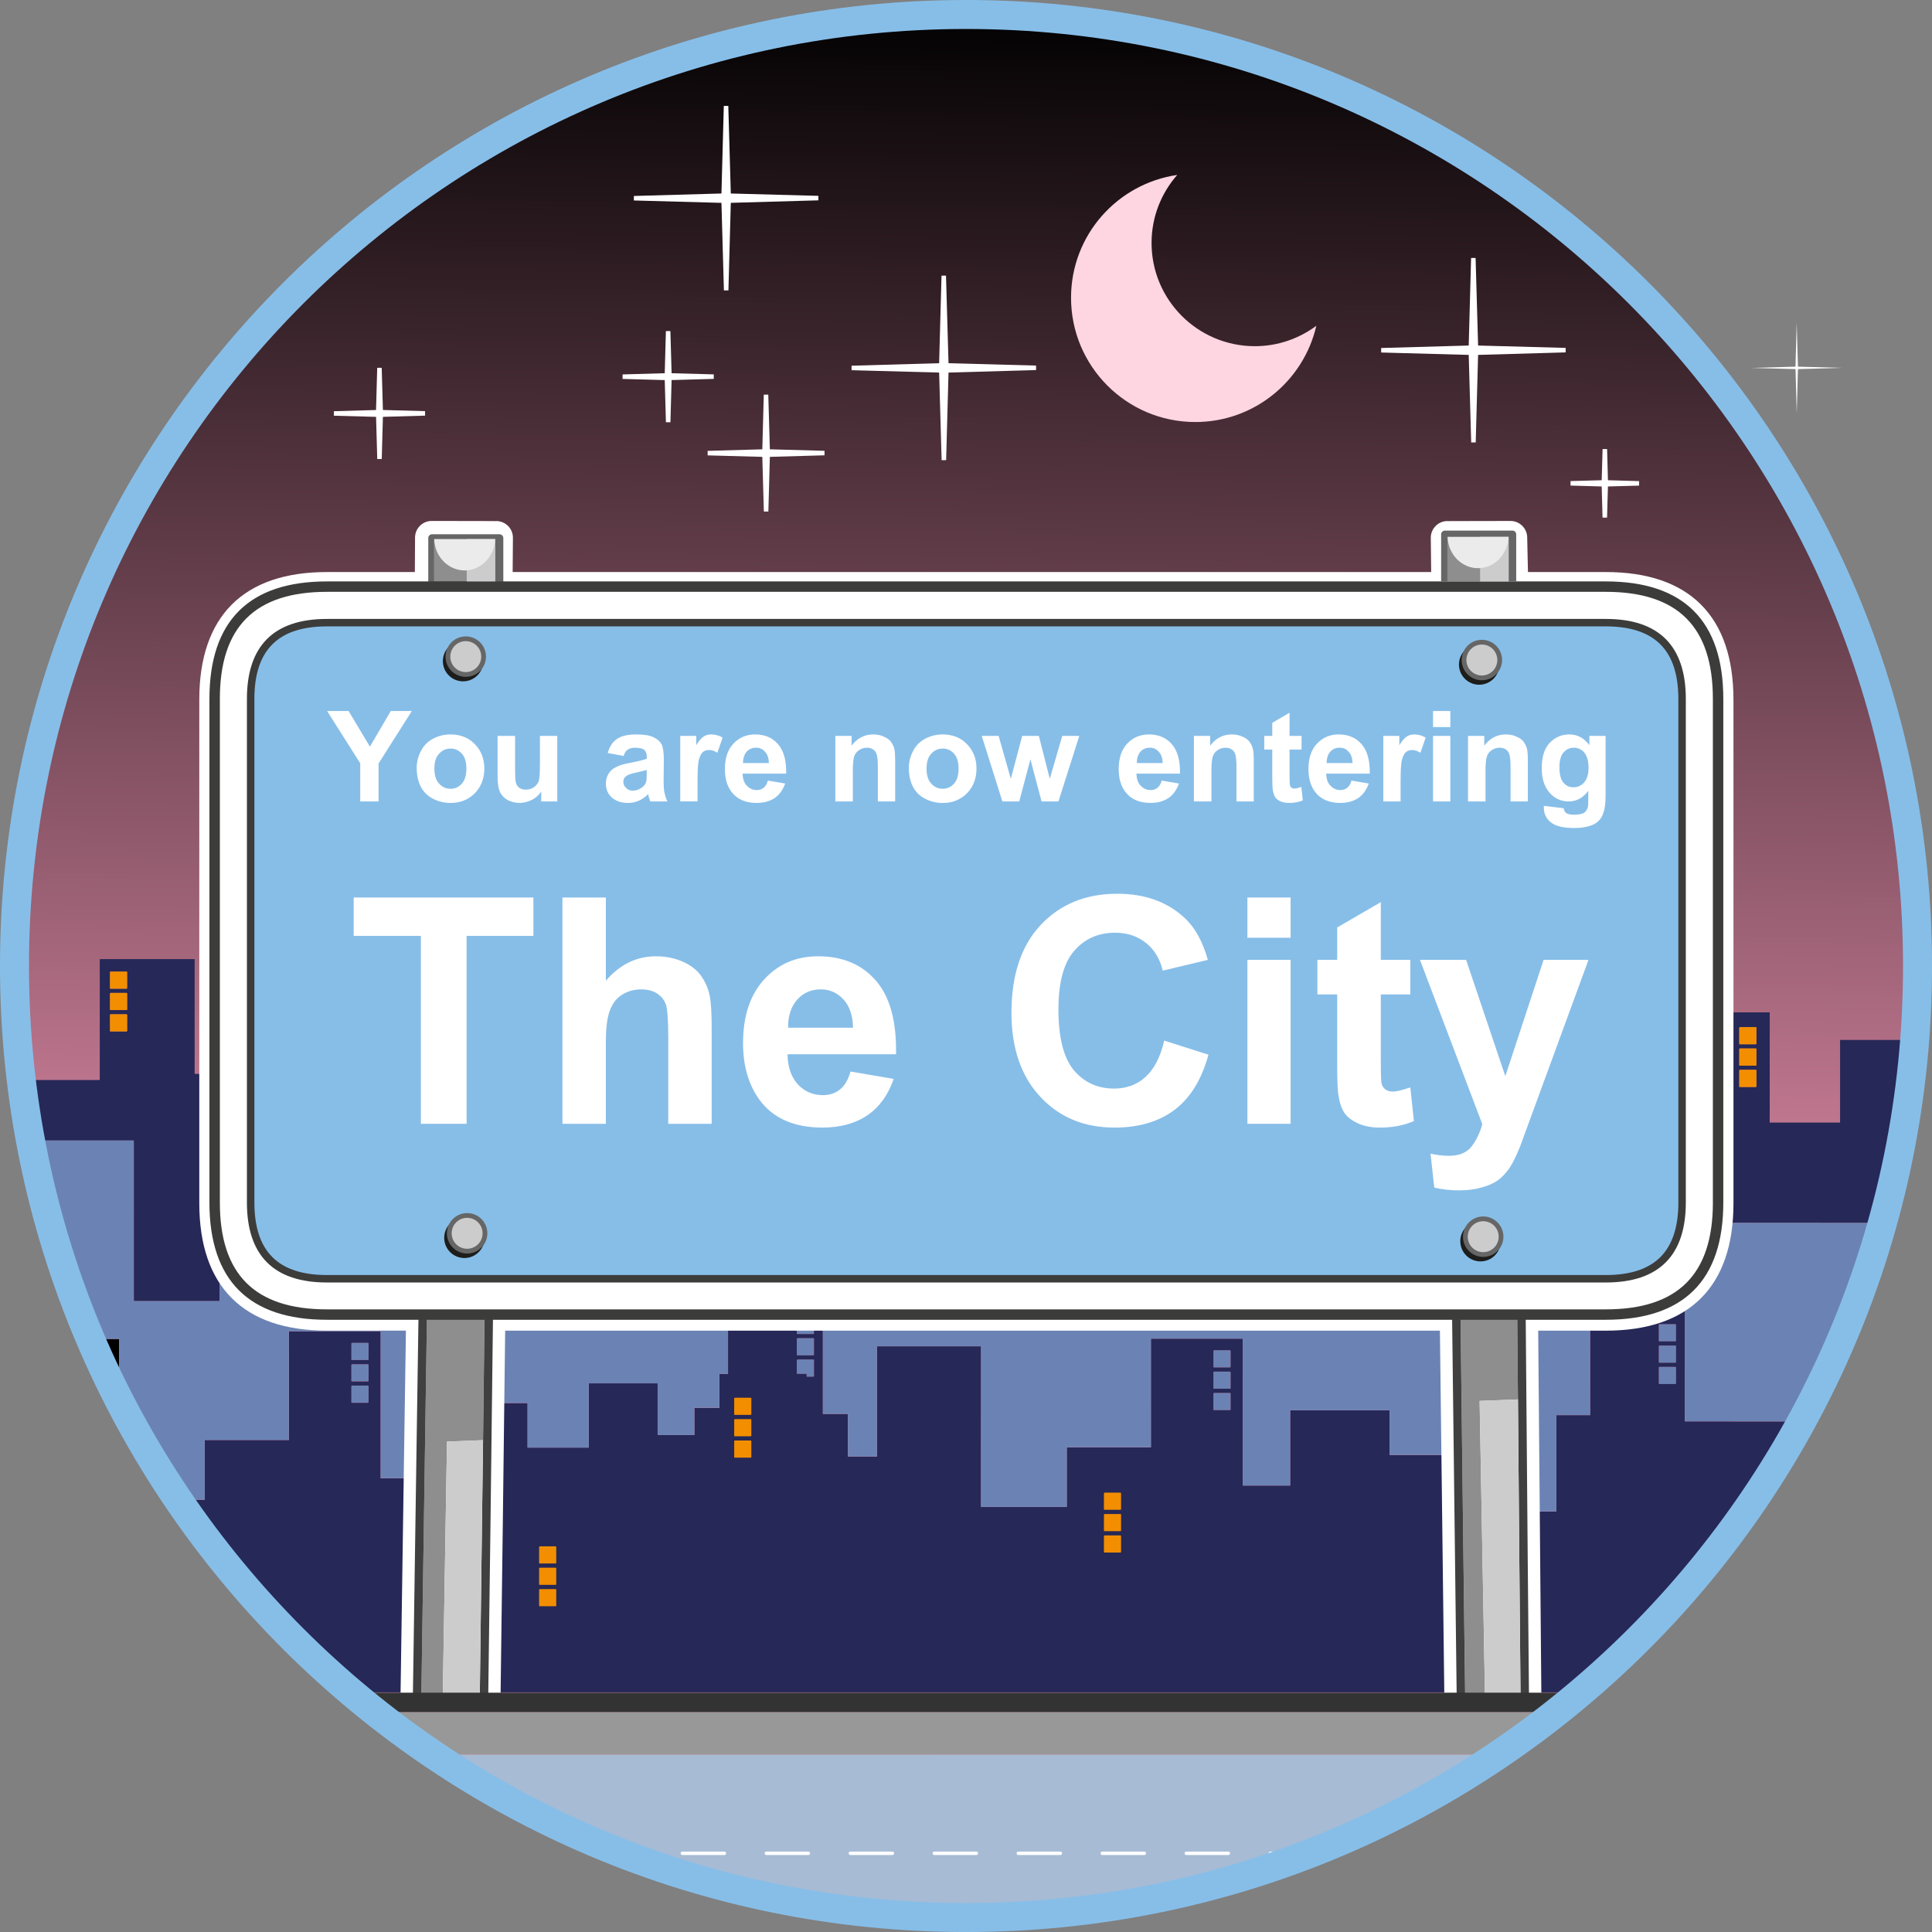 <?xml version="1.0" encoding="utf-8"?>
<!-- Generator: Adobe Illustrator 25.3.1, SVG Export Plug-In . SVG Version: 6.00 Build 0)  -->
<svg version="1.1" xmlns="http://www.w3.org/2000/svg" xmlns:xlink="http://www.w3.org/1999/xlink" x="0px" y="0px"
	 viewBox="0 0 850.39 850.39" style="enable-background:new 0 0 850.39 850.39;" xml:space="preserve">
<rect x="0" y="0" width="850.39" height="850.39" fill="#808080" stroke="none"/>
<style type="text/css">
	.st0{fill:url(#SVGID_1_);}
	.st1{fill:#262857;}
	.st2{fill:#F28E00;}
	.st3{fill:none;}
	.st4{fill:#6B83B4;}
	.st5{fill:#FFFFFF;}
	.st6{fill:#FED6E2;}
	.st7{fill:#666666;}
	.st8{fill:#A7BBD4;}
	.st9{fill:#989898;}
	.st10{fill:#8E8E8E;}
	.st11{fill:#87BEE8;}
	.st12{fill:#404040;}
	.st13{fill:#CCCCCC;}
	.st14{fill:#3C3C3B;}
	.st15{fill:#1D1D1B;}
	.st16{fill:#EBEBEB;}
	.st17{fill:#333333;}
</style>
<g id="Base">
	
		<linearGradient id="SVGID_1_" gradientUnits="userSpaceOnUse" x1="817.589" y1="212.762" x2="806.446" y2="1059.629" gradientTransform="matrix(-1 0 0 -1 1238.039 1059.131)">
		<stop  offset="0.246" style="stop-color:#F89ABA"/>
		<stop  offset="1" style="stop-color:#000000"/>
	</linearGradient>
	<circle class="st0" cx="425.99" cy="425.46" r="420.94"/>
</g>
<g id="City">
	<path class="st1" d="M174.06,331.7v138.86h-0.16v19.63h-26.94V461.9h-30.31v53.21h-16.16v-42.43H85.67v-50.52H43.91v53.21H7.12
		c1.46,12.38,3.46,24.59,5.98,36.62V502h45.8v70.72h37.72v-26.26h37.04v-47.82h40.41v64.65h20.87h243.39v12.67h37.72v-12.67h77.45
		v3.24h20.87v-3.24H675.4v14.69h16.16v-14.69h14.82v-27.74v-19.23V331.7H174.06z M55.96,453.77c0,0.18-0.27,0.23-0.27,0.23H48.6
		c0,0-0.19,0-0.19-0.3c0-0.31,0-6.91,0-6.91s0.03-0.34,0.31-0.34c0.28,0,6.67,0,6.95,0c0.28,0,0.29,0.31,0.29,0.31
		S55.96,453.58,55.96,453.77z M55.96,444.36c0,0.19-0.27,0.24-0.27,0.24H48.6c0,0-0.19,0-0.19-0.3c0-0.3,0-6.91,0-6.91
		s0.03-0.34,0.31-0.34c0.28,0,6.67,0,6.95,0c0.28,0,0.29,0.32,0.29,0.32S55.96,444.17,55.96,444.36z M55.96,434.96
		c0,0.19-0.27,0.23-0.27,0.23H48.6c0,0-0.19,0-0.19-0.31c0-0.3,0-6.9,0-6.9s0.03-0.34,0.31-0.34c0.28,0,6.67,0,6.95,0
		c0.28,0,0.29,0.31,0.29,0.31S55.96,434.77,55.96,434.96z M96.75,503.73c0,0.19-0.27,0.24-0.27,0.24h-7.09c0,0-0.19,0-0.19-0.31
		c0-0.31,0-6.91,0-6.91s0.02-0.34,0.3-0.34c0.28,0,6.67,0,6.96,0c0.28,0,0.29,0.32,0.29,0.32S96.75,503.54,96.75,503.73z
		 M96.75,494.32c0,0.19-0.27,0.24-0.27,0.24h-7.09c0,0-0.19,0-0.19-0.31c0-0.3,0-6.91,0-6.91s0.02-0.34,0.3-0.34
		c0.28,0,6.67,0,6.96,0c0.28,0,0.29,0.32,0.29,0.32S96.75,494.14,96.75,494.32z M96.75,484.92c0,0.19-0.27,0.23-0.27,0.23h-7.09
		c0,0-0.19,0-0.19-0.31c0-0.3,0-6.91,0-6.91s0.02-0.34,0.3-0.34c0.28,0,6.67,0,6.96,0c0.28,0,0.29,0.31,0.29,0.31
		S96.75,484.73,96.75,484.92z"/>
	<g>
		<path class="st1" d="M809.93,457.73v36.37h-30.98v-48.49h-45.8v39.43h14.98v53.21l82.64,0.07c7.2-25.94,11.99-52.89,14.09-80.59
			L809.93,457.73z M773.11,478.21c0,0.19-0.26,0.23-0.26,0.23h-7.1c0,0-0.19,0-0.19-0.31c0-0.3,0.01-6.91,0.01-6.91
			s0.02-0.34,0.3-0.34c0.28,0,6.67,0,6.96,0c0.28,0,0.29,0.32,0.29,0.32S773.11,478.03,773.11,478.21z M773.11,468.81
			c0,0.19-0.26,0.24-0.26,0.24h-7.1c0,0-0.19,0-0.19-0.31c0-0.3,0.01-6.91,0.01-6.91s0.02-0.34,0.3-0.34c0.28,0,6.67,0,6.96,0
			c0.28,0,0.29,0.31,0.29,0.31S773.11,468.62,773.11,468.81z M773.11,459.41c0,0.19-0.26,0.23-0.26,0.23h-7.1c0,0-0.19,0-0.19-0.3
			c0-0.3,0.01-6.91,0.01-6.91s0.02-0.34,0.3-0.34c0.28,0,6.67,0,6.96,0c0.28,0,0.29,0.32,0.29,0.32S773.11,459.22,773.11,459.41z"/>
		<g>
			<path class="st2" d="M364.48,501.67c-0.28,0-6.68,0-6.96,0c-0.28,0-0.31,0.34-0.31,0.34s0,6.61,0,6.91c0,0.3,0.19,0.31,0.19,0.31
				h7.09c0,0,0.27-0.05,0.27-0.24c0-0.19,0-7,0-7S364.76,501.67,364.48,501.67z"/>
			<path class="st2" d="M55.67,427.64c-0.28,0-6.67,0-6.95,0s-0.31,0.34-0.31,0.34s0,6.6,0,6.9c0,0.31,0.19,0.31,0.19,0.31h7.09
				c0,0,0.27-0.05,0.27-0.23c0-0.19,0-7,0-7S55.94,427.64,55.67,427.64z"/>
			<path class="st2" d="M55.67,437.04c-0.28,0-6.67,0-6.95,0s-0.31,0.34-0.31,0.34s0,6.6,0,6.91c0,0.3,0.19,0.3,0.19,0.3h7.09
				c0,0,0.27-0.05,0.27-0.24c0-0.19,0-7,0-7S55.94,437.04,55.67,437.04z"/>
			<path class="st2" d="M55.67,446.45c-0.28,0-6.67,0-6.95,0s-0.31,0.34-0.31,0.34s0,6.6,0,6.91c0,0.3,0.19,0.3,0.19,0.3h7.09
				c0,0,0.27-0.05,0.27-0.23c0-0.19,0-7,0-7S55.94,446.45,55.67,446.45z"/>
			<path class="st2" d="M96.46,477.6c-0.28,0-6.67,0-6.96,0c-0.28,0-0.3,0.34-0.3,0.34s0,6.6,0,6.91c0,0.3,0.19,0.31,0.19,0.31h7.09
				c0,0,0.27-0.05,0.27-0.23c0-0.19,0-7,0-7S96.74,477.6,96.46,477.6z"/>
			<path class="st2" d="M96.46,487.01c-0.28,0-6.67,0-6.96,0c-0.28,0-0.3,0.34-0.3,0.34s0,6.6,0,6.91c0,0.3,0.19,0.31,0.19,0.31
				h7.09c0,0,0.27-0.05,0.27-0.24c0-0.19,0-7,0-7S96.74,487.01,96.46,487.01z"/>
			<path class="st2" d="M96.46,496.41c-0.28,0-6.67,0-6.96,0c-0.28,0-0.3,0.34-0.3,0.34s0,6.6,0,6.91c0,0.3,0.19,0.31,0.19,0.31
				h7.09c0,0,0.27-0.05,0.27-0.24c0-0.19,0-7,0-7S96.74,496.41,96.46,496.41z"/>
			<path class="st2" d="M743.91,495.5c-0.28,0-6.68,0-6.96,0c-0.28,0-0.31,0.34-0.31,0.34s0,6.61,0,6.91c0,0.3,0.19,0.31,0.19,0.31
				h7.09c0,0,0.27-0.05,0.27-0.24s0-7,0-7S744.19,495.5,743.91,495.5z"/>
			<path class="st2" d="M743.91,504.91c-0.28,0-6.68,0-6.96,0c-0.28,0-0.31,0.34-0.31,0.34s0,6.61,0,6.91c0,0.3,0.19,0.31,0.19,0.31
				h7.09c0,0,0.27-0.05,0.27-0.24c0-0.18,0-7,0-7S744.19,504.91,743.91,504.91z"/>
			<path class="st2" d="M743.91,514.31c-0.28,0-6.68,0-6.96,0c-0.28,0-0.31,0.34-0.31,0.34s0,6.6,0,6.91c0,0.3,0.19,0.3,0.19,0.3
				h7.09c0,0,0.27-0.05,0.27-0.23c0-0.19,0-7,0-7S744.19,514.31,743.91,514.31z"/>
			<path class="st2" d="M772.82,452.09c-0.28,0-6.68,0-6.96,0c-0.28,0-0.3,0.34-0.3,0.34s-0.01,6.6-0.01,6.91
				c0,0.3,0.19,0.3,0.19,0.3h7.1c0,0,0.26-0.05,0.26-0.23c0-0.19,0-7,0-7S773.1,452.09,772.82,452.09z"/>
			<path class="st2" d="M772.82,461.49c-0.28,0-6.68,0-6.96,0c-0.28,0-0.3,0.34-0.3,0.34s-0.01,6.61-0.01,6.91
				c0,0.31,0.19,0.31,0.19,0.31h7.1c0,0,0.26-0.05,0.26-0.24c0-0.19,0-7,0-7S773.1,461.49,772.82,461.49z"/>
			<path class="st2" d="M772.82,470.9c-0.28,0-6.68,0-6.96,0c-0.28,0-0.3,0.34-0.3,0.34s-0.01,6.61-0.01,6.91
				c0,0.3,0.19,0.31,0.19,0.31h7.1c0,0,0.26-0.05,0.26-0.23c0-0.19,0-7,0-7S773.1,470.9,772.82,470.9z"/>
		</g>
	</g>
	<g>
		<path class="st3" d="M52.4,660.06h23.2c-8.4-12.5-16.15-25.47-23.2-38.87V660.06z"/>
		<path class="st3" d="M736.84,521.86h7.09c0,0,0.27-0.05,0.27-0.23c0-0.19,0-7,0-7s-0.01-0.31-0.29-0.31c-0.28,0-6.68,0-6.96,0
			c-0.28,0-0.31,0.34-0.31,0.34s0,6.6,0,6.91C736.65,521.86,736.84,521.86,736.84,521.86z"/>
		<path class="st3" d="M736.84,503.06h7.09c0,0,0.27-0.05,0.27-0.24s0-7,0-7s-0.01-0.32-0.29-0.32c-0.28,0-6.68,0-6.96,0
			c-0.28,0-0.31,0.34-0.31,0.34s0,6.61,0,6.91C736.65,503.05,736.84,503.06,736.84,503.06z"/>
		<path class="st3" d="M736.84,512.46h7.09c0,0,0.27-0.05,0.27-0.24c0-0.18,0-7,0-7s-0.01-0.32-0.29-0.32c-0.28,0-6.68,0-6.96,0
			c-0.28,0-0.31,0.34-0.31,0.34s0,6.61,0,6.91C736.65,512.46,736.84,512.46,736.84,512.46z"/>
		<path class="st4" d="M357.98,598.42c-0.28,0-6.68,0-6.96,0c-0.28,0-0.31,0.34-0.31,0.34s0,4.05,0,5.95h4.33v1.26H358
			c0,0,0.27-0.05,0.27-0.23c0-0.19,0-7,0-7S358.26,598.42,357.98,598.42z"/>
		<path class="st4" d="M357.98,589.01c-0.28,0-6.68,0-6.96,0c-0.28,0-0.31,0.34-0.31,0.34s0,6.61,0,6.91c0,0.3,0.19,0.31,0.19,0.31
			H358c0,0,0.27-0.05,0.27-0.24c0-0.19,0-7,0-7S358.26,589.01,357.98,589.01z"/>
		<path class="st4" d="M541.36,613.12c-0.28,0-6.68,0-6.96,0c-0.28,0-0.31,0.34-0.31,0.34s0,6.6,0,6.91c0,0.3,0.19,0.31,0.19,0.31
			h7.1c0,0,0.26-0.05,0.26-0.24c0-0.18,0-7,0-7S541.64,613.12,541.36,613.12z"/>
		<path class="st4" d="M357.98,579.61c-0.28,0-6.68,0-6.96,0c-0.28,0-0.31,0.34-0.31,0.34s0,6.61,0,6.91c0,0.3,0.19,0.3,0.19,0.3
			H358c0,0,0.27-0.05,0.27-0.24c0-0.19,0-7,0-7S358.26,579.61,357.98,579.61z"/>
		<path class="st4" d="M161.93,591.07c-0.28,0-6.68,0-6.96,0s-0.31,0.34-0.31,0.34s0,6.6,0,6.91c0,0.3,0.19,0.31,0.19,0.31h7.1
			c0,0,0.26-0.05,0.26-0.24c0-0.19,0-7,0-7S162.21,591.07,161.93,591.07z"/>
		<path class="st4" d="M161.93,609.88c-0.28,0-6.68,0-6.96,0s-0.31,0.34-0.31,0.34s0,6.6,0,6.91c0,0.3,0.19,0.31,0.19,0.31h7.1
			c0,0,0.26-0.05,0.26-0.24c0-0.19,0-7,0-7S162.21,609.88,161.93,609.88z"/>
		<path class="st4" d="M161.93,600.48c-0.28,0-6.68,0-6.96,0s-0.31,0.33-0.31,0.33s0,6.61,0,6.91c0,0.3,0.19,0.3,0.19,0.3h7.1
			c0,0,0.26-0.05,0.26-0.23c0-0.19,0-7,0-7S162.21,600.48,161.93,600.48z"/>
		<path class="st4" d="M737.41,592.25c-0.28,0-6.68,0-6.96,0c-0.28,0-0.31,0.34-0.31,0.34s0,6.61,0,6.91c0,0.3,0.19,0.31,0.19,0.31
			h7.09c0,0,0.27-0.05,0.27-0.24c0-0.18,0-7,0-7S737.7,592.25,737.41,592.25z"/>
		<path class="st4" d="M541.36,603.72c-0.28,0-6.68,0-6.96,0c-0.28,0-0.31,0.33-0.31,0.33s0,6.61,0,6.91s0.19,0.31,0.19,0.31h7.1
			c0,0,0.26-0.05,0.26-0.23c0-0.19,0-7,0-7S541.64,603.72,541.36,603.72z"/>
		<path class="st4" d="M737.41,582.85c-0.28,0-6.68,0-6.96,0c-0.28,0-0.31,0.34-0.31,0.34s0,6.61,0,6.91c0,0.3,0.19,0.31,0.19,0.31
			h7.09c0,0,0.27-0.05,0.27-0.24c0-0.19,0-7,0-7S737.7,582.85,737.41,582.85z"/>
		<path class="st4" d="M737.41,601.66c-0.28,0-6.68,0-6.96,0c-0.28,0-0.31,0.34-0.31,0.34s0,6.6,0,6.91c0,0.3,0.19,0.3,0.19,0.3
			h7.09c0,0,0.27-0.05,0.27-0.23c0-0.19,0-7,0-7S737.7,601.66,737.41,601.66z"/>
		<path class="st4" d="M541.36,594.31c-0.28,0-6.68,0-6.96,0c-0.28,0-0.31,0.34-0.31,0.34s0,6.6,0,6.91c0,0.3,0.19,0.3,0.19,0.3h7.1
			c0,0,0.26-0.05,0.26-0.24c0-0.19,0-7,0-7S541.64,594.31,541.36,594.31z"/>
		<path d="M52.4,589.35H37.31c4.59,10.86,9.63,21.48,15.09,31.85V589.35z"/>
		<path class="st1" d="M741.63,572.38h-14.98h-26.77v31.28v19.23h-14.82v42.43H668.9v-53.2h-30.31v28.29h-26.94v-19.63h-43.78v33.1
			H547v-64.65h-40.41v47.82h-13.21h-23.83v26.27h-37.72v-70.72h-45.8v29.76v18.73h-12.79l-0.04-18.73h-11v-53.2h-14.98h-26.77v31.28
			v4.28h-3.78v14.95h-11.04v12h-16.16v-22.77h-30.31v28.29h-26.94v-19.63h-43.78v33.1h-20.87v-64.65h-40.41v47.82H90.11v26.27H75.6
			c21.22,31.56,46.59,60.1,75.35,84.81h141.23h88h31.81h87.88h199.44c38.89-33.41,71.6-73.8,96.2-119.23l-53.88-0.05V572.38z
			 M162.22,617.2c0,0.19-0.26,0.24-0.26,0.24h-7.1c0,0-0.19,0-0.19-0.31c0-0.3,0-6.91,0-6.91s0.03-0.34,0.31-0.34s6.67,0,6.96,0
			c0.28,0,0.29,0.32,0.29,0.32S162.22,617.01,162.22,617.2z M162.22,607.8c0,0.19-0.26,0.23-0.26,0.23h-7.1c0,0-0.19,0-0.19-0.3
			c0-0.3,0-6.91,0-6.91s0.03-0.33,0.31-0.33s6.67,0,6.96,0c0.28,0,0.29,0.31,0.29,0.31S162.22,607.61,162.22,607.8z M162.22,598.39
			c0,0.18-0.26,0.24-0.26,0.24h-7.1c0,0-0.19,0-0.19-0.31c0-0.31,0-6.91,0-6.91s0.03-0.34,0.31-0.34s6.67,0,6.96,0
			c0.28,0,0.29,0.32,0.29,0.32S162.22,598.21,162.22,598.39z M358.27,605.73c0,0.19-0.27,0.23-0.27,0.23h-2.95v-1.26h-4.33
			c0-1.9,0-5.95,0-5.95s0.02-0.34,0.31-0.34c0.28,0,6.67,0,6.96,0c0.28,0,0.29,0.32,0.29,0.32S358.27,605.55,358.27,605.73z
			 M358.27,596.33c0,0.19-0.27,0.24-0.27,0.24h-7.09c0,0-0.19,0-0.19-0.31c0-0.3,0-6.91,0-6.91s0.02-0.34,0.31-0.34
			c0.28,0,6.67,0,6.96,0c0.28,0,0.29,0.32,0.29,0.32S358.27,596.14,358.27,596.33z M358.27,586.93c0,0.19-0.27,0.24-0.27,0.24h-7.09
			c0,0-0.19,0-0.19-0.3c0-0.3,0-6.91,0-6.91s0.02-0.34,0.31-0.34c0.28,0,6.67,0,6.96,0c0.28,0,0.29,0.32,0.29,0.32
			S358.27,586.74,358.27,586.93z M541.65,620.44c0,0.19-0.26,0.24-0.26,0.24h-7.1c0,0-0.19,0-0.19-0.31c0-0.3,0-6.91,0-6.91
			s0.03-0.34,0.31-0.34c0.28,0,6.67,0,6.96,0c0.28,0,0.29,0.31,0.29,0.31S541.65,620.25,541.65,620.44z M541.65,611.04
			c0,0.19-0.26,0.23-0.26,0.23h-7.1c0,0-0.19,0-0.19-0.31s0-6.91,0-6.91s0.03-0.33,0.31-0.33c0.28,0,6.67,0,6.96,0
			c0.28,0,0.29,0.31,0.29,0.31S541.65,610.85,541.65,611.04z M541.65,601.63c0,0.18-0.26,0.24-0.26,0.24h-7.1c0,0-0.19,0-0.19-0.3
			c0-0.31,0-6.91,0-6.91s0.03-0.34,0.31-0.34c0.28,0,6.67,0,6.96,0c0.28,0,0.29,0.32,0.29,0.32S541.65,601.44,541.65,601.63z
			 M737.7,608.97c0,0.19-0.27,0.23-0.27,0.23h-7.09c0,0-0.19,0-0.19-0.3c0-0.3,0-6.91,0-6.91s0.02-0.34,0.31-0.34
			c0.28,0,6.67,0,6.96,0c0.28,0,0.29,0.31,0.29,0.31S737.7,608.79,737.7,608.97z M737.7,599.57c0,0.19-0.27,0.24-0.27,0.24h-7.09
			c0,0-0.19,0-0.19-0.31c0-0.3,0-6.91,0-6.91s0.02-0.34,0.31-0.34c0.28,0,6.67,0,6.96,0c0.28,0,0.29,0.32,0.29,0.32
			S737.7,599.38,737.7,599.57z M737.7,590.16c0,0.19-0.27,0.24-0.27,0.24h-7.09c0,0-0.19,0-0.19-0.31c0-0.3,0-6.91,0-6.91
			s0.02-0.34,0.31-0.34c0.28,0,6.67,0,6.96,0c0.28,0,0.29,0.32,0.29,0.32S737.7,589.98,737.7,590.16z"/>
	</g>
	<g>
		<path class="st2" d="M493.17,657.01c-0.28,0-6.68,0-6.96,0c-0.28,0-0.3,0.34-0.3,0.34s-0.01,6.6-0.01,6.91s0.19,0.3,0.19,0.3h7.1
			c0,0,0.26-0.05,0.26-0.23c0-0.19,0-7,0-7S493.46,657.01,493.17,657.01z"/>
		<path class="st2" d="M493.17,666.41c-0.28,0-6.68,0-6.96,0c-0.28,0-0.3,0.34-0.3,0.34s-0.01,6.61-0.01,6.91
			c0,0.31,0.19,0.31,0.19,0.31h7.1c0,0,0.26-0.05,0.26-0.24s0-7,0-7S493.46,666.41,493.17,666.41z"/>
		<path class="st2" d="M493.17,675.82c-0.28,0-6.68,0-6.96,0c-0.28,0-0.3,0.34-0.3,0.34s-0.01,6.61-0.01,6.91
			c0,0.3,0.19,0.31,0.19,0.31h7.1c0,0,0.26-0.05,0.26-0.23c0-0.19,0-7,0-7S493.46,675.82,493.17,675.82z"/>
	</g>
	<g>
		<path class="st2" d="M330.43,615.23c-0.28,0-6.68,0-6.96,0c-0.28,0-0.3,0.34-0.3,0.34s-0.01,6.6-0.01,6.91
			c0,0.3,0.19,0.3,0.19,0.3h7.1c0,0,0.26-0.05,0.26-0.23c0-0.19,0-7,0-7S330.71,615.23,330.43,615.23z"/>
		<path class="st2" d="M330.43,624.64c-0.28,0-6.68,0-6.96,0c-0.28,0-0.3,0.34-0.3,0.34s-0.01,6.61-0.01,6.91
			c0,0.31,0.19,0.31,0.19,0.31h7.1c0,0,0.26-0.05,0.26-0.24c0-0.19,0-7,0-7S330.71,624.64,330.43,624.64z"/>
		<path class="st2" d="M330.43,634.04c-0.28,0-6.68,0-6.96,0c-0.28,0-0.3,0.34-0.3,0.34s-0.01,6.61-0.01,6.91
			c0,0.3,0.19,0.31,0.19,0.31h7.1c0,0,0.26-0.05,0.26-0.23c0-0.19,0-7,0-7S330.71,634.04,330.43,634.04z"/>
	</g>
	<g>
		<path class="st2" d="M244.56,680.63c-0.28,0-6.68,0-6.96,0c-0.28,0-0.3,0.34-0.3,0.34s-0.01,6.6-0.01,6.91s0.19,0.3,0.19,0.3h7.1
			c0,0,0.26-0.05,0.26-0.23c0-0.19,0-7,0-7S244.85,680.63,244.56,680.63z"/>
		<path class="st2" d="M244.56,690.04c-0.28,0-6.68,0-6.96,0c-0.28,0-0.3,0.34-0.3,0.34s-0.01,6.61-0.01,6.91
			c0,0.31,0.19,0.31,0.19,0.31h7.1c0,0,0.26-0.05,0.26-0.24s0-7,0-7S244.85,690.04,244.56,690.04z"/>
		<path class="st2" d="M244.56,699.44c-0.28,0-6.68,0-6.96,0c-0.28,0-0.3,0.34-0.3,0.34s-0.01,6.61-0.01,6.91
			c0,0.3,0.19,0.31,0.19,0.31h7.1c0,0,0.26-0.05,0.26-0.23c0-0.19,0-7,0-7S244.85,699.44,244.56,699.44z"/>
	</g>
	<path class="st4" d="M748.13,538.24v-53.21h-14.98h-26.77v31.28v19.23h-9.54V419.86H172.7v78.78h-39.05v47.82H96.61v26.26H58.89
		V502H13.1v9.99c5.6,26.81,13.77,52.68,24.21,77.36H52.4v31.85c7.05,13.4,14.8,26.37,23.2,38.87h14.51V633.8h37.04v-47.82h40.41
		v64.65h20.87v-33.1h43.78v19.63h26.94v-28.29h30.31v22.77h16.16v-12h11.04v-14.95h3.78v-4.28v-18.65h41.75v40.57h11l0.04,18.73
		h12.79v-18.73v-29.76h45.8v70.72h37.72v-26.27h23.83h13.21v-47.82H547v64.65h20.87v-33.1h43.78v19.63h26.94v-28.29h30.31v53.2
		h16.16v-42.43h14.82v-19.23v-31.28h26.77h14.98v53.21l53.88,0.05c14.85-27.41,26.74-56.66,35.25-87.32L748.13,538.24z
		 M744.2,521.63c0,0.19-0.27,0.23-0.27,0.23h-7.09c0,0-0.19,0-0.19-0.3c0-0.3,0-6.91,0-6.91s0.02-0.34,0.31-0.34
		c0.28,0,6.67,0,6.96,0c0.28,0,0.29,0.31,0.29,0.31S744.2,521.44,744.2,521.63z M744.2,512.22c0,0.19-0.27,0.24-0.27,0.24h-7.09
		c0,0-0.19,0-0.19-0.31c0-0.3,0-6.91,0-6.91s0.02-0.34,0.31-0.34c0.28,0,6.67,0,6.96,0c0.28,0,0.29,0.32,0.29,0.32
		S744.2,512.04,744.2,512.22z M744.2,502.82c0,0.19-0.27,0.24-0.27,0.24h-7.09c0,0-0.19,0-0.19-0.31c0-0.3,0-6.91,0-6.91
		s0.02-0.34,0.31-0.34c0.28,0,6.67,0,6.96,0c0.28,0,0.29,0.32,0.29,0.32S744.2,502.63,744.2,502.82z"/>
</g>
<g id="Stars_x2F_Moon">
	<g>
		<polygon class="st5" points="790.86,181.97 790.31,162.47 770.81,161.94 790.31,161.39 790.83,141.89 791.39,161.39 
			810.89,161.92 791.39,162.47 		"/>
		<g>
			<polygon class="st5" points="707.75,211.38 707.38,197.66 705.4,197.66 705,211.38 691.29,211.75 691.29,213.73 705,214.12 
				705.38,227.84 707.36,227.84 707.75,214.12 721.46,213.75 721.46,211.77 			"/>
			<polygon class="st5" points="417.5,159.87 416.39,121.32 414.42,121.32 413.37,159.87 374.83,160.97 374.83,162.95 
				413.37,163.99 414.47,202.54 416.45,202.54 417.5,163.99 456.04,162.89 456.04,160.91 			"/>
			<polygon class="st5" points="338.86,197.77 338.17,173.71 336.19,173.71 335.54,197.77 311.48,198.46 311.48,200.44 
				335.54,201.09 336.22,225.15 338.2,225.15 338.86,201.09 362.92,200.41 362.92,198.43 			"/>
			<polygon class="st5" points="168.54,180.46 168.01,161.9 166.03,161.9 165.52,180.47 146.96,181 146.96,182.98 165.53,183.48 
				166.05,202.05 168.03,202.04 168.54,183.48 187.1,182.95 187.1,180.97 			"/>
			<polygon class="st5" points="314.17,164.79 295.61,164.28 295.08,145.72 293.1,145.72 292.59,164.28 274.03,164.81 
				274.03,166.79 292.59,167.3 293.12,185.86 295.1,185.86 295.61,167.29 314.17,166.77 			"/>
			<polygon class="st5" points="650.6,152.09 649.5,113.54 647.52,113.54 646.47,152.09 607.93,153.18 607.93,155.16 646.47,156.21 
				647.57,194.76 649.55,194.76 650.6,156.21 689.14,155.11 689.14,153.13 			"/>
			<polygon class="st5" points="317.55,89.29 318.64,127.84 320.62,127.83 321.67,89.28 360.22,88.18 360.22,86.21 321.67,85.17 
				320.57,46.62 318.59,46.62 317.55,85.17 279,86.26 279,88.24 			"/>
		</g>
	</g>
	<path class="st6" d="M506.87,106.86c0.02-11.46,4.3-21.88,11.3-29.86c-26.39,3.86-46.7,26.5-46.74,53.97
		c-0.05,30.21,24.41,54.75,54.63,54.79c25.98,0.04,47.73-18.07,53.34-42.37c-7.59,5.63-16.96,9.01-27.13,8.99
		C527.16,152.34,506.83,131.96,506.87,106.86z"/>
</g>
<g id="Sign">
</g>
<g id="Road">
	<g>
		<path class="st7" d="M647.98,262.49c-4.84,0-9.8-4-15.11-12.17c-0.28-0.43-0.16-1,0.27-1.28c0.43-0.28,1-0.16,1.28,0.27
			c5.24,8.07,10.12,11.85,14.49,11.27c3.84-0.51,7.88-4.08,12.34-10.9c0.28-0.43,0.86-0.55,1.28-0.27c0.43,0.28,0.55,0.86,0.27,1.28
			c-4.78,7.31-9.24,11.14-13.65,11.72C648.77,262.47,648.37,262.49,647.98,262.49z"/>
	</g>
	<g>
		<path class="st7" d="M200.7,262.49c-0.4,0-0.79-0.03-1.19-0.08c-4.4-0.58-8.86-4.42-13.63-11.72c-0.28-0.43-0.16-1,0.27-1.28
			c0.43-0.28,1-0.16,1.28,0.27c4.47,6.83,8.5,10.39,12.33,10.9c4.39,0.59,9.27-3.2,14.5-11.27c0.28-0.43,0.85-0.55,1.28-0.27
			c0.43,0.28,0.55,0.85,0.27,1.28C210.51,258.49,205.55,262.49,200.7,262.49z"/>
	</g>
	<path class="st8" d="M412.16,772.33H292.4H186.52c24.7,17.05,51.3,31.52,79.43,43.04l3.83,1.54c7.44,2.96,14.98,5.71,22.62,8.25
		c2.52,0.84,5.05,1.66,7.59,2.45c3.62,1.13,7.27,2.21,10.93,3.24c36.39,10.26,74.77,15.75,114.43,15.75s78.05-5.49,114.43-15.75
		c44.97-12.68,86.89-32.64,124.4-58.53H412.16z"/>
	<path class="st9" d="M500.1,753.57h-87.9h-31.77H292.4H161.39c2.75,2.22,5.54,4.4,8.35,6.56c3.49,2.67,7.03,5.29,10.61,7.85
		c2.05,1.47,4.1,2.92,6.18,4.35H292.4h119.75h252.03c0.53-0.37,1.07-0.74,1.6-1.11c7.17-5,14.18-10.22,21.02-15.65
		c0.84-0.67,1.68-1.33,2.51-2H500.1z"/>
	<path class="st5" d="M281.87,814.98h-16.4c1.27,0.52,2.55,1.03,3.83,1.54h12.57c0.43,0,0.77-0.35,0.77-0.77
		C282.64,815.32,282.3,814.98,281.87,814.98z"/>
	<path class="st5" d="M503.68,814.98H485.2c-0.43,0-0.77,0.35-0.77,0.77c0,0.43,0.34,0.77,0.77,0.77h18.48
		c0.43,0,0.77-0.35,0.77-0.77C504.45,815.32,504.11,814.98,503.68,814.98z"/>
	<path class="st5" d="M577.62,814.98h-18.48c-0.43,0-0.77,0.35-0.77,0.77c0,0.43,0.34,0.77,0.77,0.77h18.48
		c0.43,0,0.77-0.35,0.77-0.77C578.39,815.32,578.04,814.98,577.62,814.98z"/>
	<path class="st5" d="M540.65,814.98h-18.48c-0.43,0-0.77,0.35-0.77,0.77c0,0.43,0.34,0.77,0.77,0.77h18.48
		c0.43,0,0.77-0.35,0.77-0.77C541.42,815.32,541.07,814.98,540.65,814.98z"/>
	<path class="st5" d="M466.71,814.98h-18.48c-0.43,0-0.77,0.35-0.77,0.77c0,0.43,0.34,0.77,0.77,0.77h18.48
		c0.43,0,0.77-0.35,0.77-0.77C467.48,815.32,467.14,814.98,466.71,814.98z"/>
	<path class="st5" d="M429.74,814.98h-18.17h-0.32c-0.43,0-0.77,0.35-0.77,0.77c0,0.43,0.34,0.77,0.77,0.77h0.31h18.17
		c0.43,0,0.77-0.35,0.77-0.77C430.51,815.32,430.17,814.98,429.74,814.98z"/>
	<path class="st5" d="M355.81,814.98h-18.48c-0.43,0-0.77,0.35-0.77,0.77c0,0.43,0.34,0.77,0.77,0.77h18.48
		c0.43,0,0.77-0.35,0.77-0.77C356.58,815.32,356.23,814.98,355.81,814.98z"/>
	<path class="st5" d="M318.84,814.98h-18.48c-0.43,0-0.77,0.35-0.77,0.77c0,0.43,0.34,0.77,0.77,0.77h18.48
		c0.43,0,0.77-0.35,0.77-0.77C319.61,815.32,319.26,814.98,318.84,814.98z"/>
	<path class="st5" d="M392.78,814.98h-18.48c-0.43,0-0.77,0.35-0.77,0.77c0,0.43,0.34,0.77,0.77,0.77h18.48
		c0.43,0,0.77-0.35,0.77-0.77C393.55,815.32,393.2,814.98,392.78,814.98z"/>
	<g>
		<path class="st5" d="M706.81,251.79h-34.26c-0.11-5.12-0.23-10.24-0.34-15.35c-0.09-3.93-3.37-7.13-7.3-7.13
			c-8.68,0-17.66,0-26.49,0.05c-0.22,0-0.45,0.01-0.67,0.03c-0.24-0.02-0.5-0.03-0.76-0.03c0,0,0,0,0,0
			c-1.95,0.02-3.77,0.8-5.13,2.2c-1.36,1.4-2.1,3.24-2.08,5.18l0.17,15.05h-404.3l0.12-15.08c0.03-3.96-3.16-7.26-7.12-7.36
			c-0.31-0.01-0.62,0-0.93,0.03c-0.2-0.02-0.4-0.03-0.61-0.03c-9.46-0.05-18.43-0.05-27.12-0.05c-4,0-7.28,3.26-7.3,7.26
			c-0.03,5.07-0.06,10.15-0.09,15.23h-38.7c-36.75,0-56.18,19.43-56.18,56.18v221.64c0,36.69,19.42,56.08,56.18,56.08h34.77
			l-0.7,46.63c-0.58,38.63-1.16,77.69-1.72,116.99l-0.01,0.47l0.47,0.03c1.03,0.07,2.05,0.13,3.08,0.2l12.05,0.74
			c0.98,0.06,1.96,0.12,2.94,0.17l3.43,0.19c4.13,0.22,8.26,0.42,12.39,0.61l2.06,0.1c0.71,0.03,1.41,0.06,2.12,0.09l1.78,0.06
			c1.06,0.05,2.12,0.09,3.18,0.13l0.51,0.02l0.01-0.51c0.74-55.06,1.45-110.87,2.09-165.91h411.44
			c0.66,55.22,1.3,108.39,1.93,159.91l0.01,0.51l0.5-0.02c2.77-0.09,5.69-0.16,9.48-0.23l3.77-0.06c2.29-0.03,4.57-0.06,6.86-0.08
			l18.24-0.19c1.12-0.01,2.24-0.03,3.36-0.05l0.49-0.01l0-0.49c-0.38-39.73-0.71-79.35-1.03-117.67l-0.35-41.62h29.77
			c36.75,0,56.18-19.39,56.18-56.08V307.97C762.99,271.21,743.56,251.79,706.81,251.79z M651.57,247.45L651.57,247.45
			C651.57,247.45,651.57,247.45,651.57,247.45C651.57,247.45,651.57,247.45,651.57,247.45z"/>
		<path class="st7" d="M221.54,256.49v-19.68c0-0.91-0.74-1.64-1.64-1.64h-29.76c-0.91,0-1.64,0.74-1.64,1.64v19.68H221.54z"/>
		<rect x="191.02" y="237.3" class="st10" width="26.99" height="18.62"/>
		<g>
			<g>
				<path class="st10" d="M668.15,615.97c-0.02-2.6-0.04-5.21-0.07-7.82c-0.02-2.17-0.04-4.34-0.05-6.51
					c-0.05-5.74-0.1-11.49-0.15-17.24c-0.01-1.5-0.03-2.99-0.04-4.49h-24.97c0.04,2.95,0.07,5.91,0.11,8.87
					c0.01,0.62,0.01,1.24,0.02,1.86c0.11,9.14,0.22,18.32,0.33,27.54c0.08,6.88,0.17,13.79,0.25,20.72
					c0.19,15.77,0.38,31.66,0.58,47.64c0.24,19.68,0.48,39.5,0.73,59.45c0,0,0,0,0,0c0.39-0.01,0.78-0.01,1.17-0.02
					c0.31-0.01,0.62-0.01,0.92-0.01c0.06,0,0.13,0,0.19,0c0.77-0.01,1.53-0.02,2.3-0.03c0.97-0.01,1.94-0.03,2.9-0.04
					c0.02,0,0.04,0,0.07,0c0.39,0,0.78-0.01,1.18-0.02l-2.35-129.24L668.15,615.97L668.15,615.97z"/>
				<path class="st10" d="M187.91,579.92c-0.26,17.47-0.52,34.88-0.78,52.21c-0.59,39.08-1.18,78.6-1.74,118.35c0,0,0,0,0,0
					c0,0,0,0,0,0c0,0,0,0,0,0c-0.48-0.03-0.96-0.06-1.45-0.09c-0.02,0-0.04,0-0.06,0c-0.02,0-0.04,0-0.06,0c0.01,0,0.02,0,0.03,0
					c0.51,0.03,1.01,0.06,1.52,0.09c0.42,0.03,0.84,0.05,1.27,0.07c1.2,0.07,2.4,0.14,3.61,0.21c1.52,0.09,3.04,0.18,4.56,0.27
					l0-0.01v0v0l1.94-116.5l15.86-0.61l0,0c0.02-1.66,0.04-3.32,0.06-4.97c0.03-2.54,0.06-5.09,0.09-7.63
					c0.09-7.61,0.18-15.23,0.27-22.87c0.02-2.05,0.05-4.09,0.07-6.13c0.05-4.13,0.1-8.27,0.14-12.4h0H187.91z"/>
			</g>
			<path class="st11" d="M706.81,274.72H667.6h-1.67h0h-2.03h-18.87h-5.66h0h-1.74h0h-0.08h-1.88H220h-2h0h-1.71h-13.57h-11.13h0
				h-1.97h0h0h-1.73H143.9c-21.98,0-32.92,10.94-32.92,32.92v221.64c0,21.97,10.94,32.92,32.92,32.92h40.56h1.62h0.01h0.02h2.05
				h25.29h0h1.07h0.01h0.01h2.62h421.79H641h0.04h0.01h1.62h25.02h0h1.74h0.02h0h1.95h35.41c21.98,0,32.92-10.95,32.92-32.92V307.64
				C739.74,285.66,728.79,274.72,706.81,274.72z"/>
			<g>
				<g>
					<path class="st12" d="M672.99,745.68c-0.39-39.85-0.72-79.47-1.04-118.65c-0.13-15.64-0.26-31.35-0.39-47.11h-1.89h-0.01h-0.02
						h-1.8h0c0.01,1.5,0.03,2.99,0.04,4.49c0.05,5.75,0.1,11.5,0.15,17.24c0.02,2.17,0.04,4.34,0.05,6.51
						c0.02,2.61,0.04,5.22,0.07,7.82h0c0.03,3.7,0.06,7.4,0.09,11.09c0.32,39.19,0.65,78.81,1.04,118.67c0,0,0,0,0,0
						c-0.39,0-0.78,0.01-1.17,0.01c-0.63,0.01-1.26,0.01-1.89,0.02c-2.37,0.02-4.75,0.04-7.12,0.06c2.43-0.02,4.87-0.04,7.3-0.06
						c0.54,0,1.07-0.01,1.61-0.02c0.43,0,0.85-0.01,1.28-0.01c0,0,0,0,0,0c0.36,0,0.72-0.01,1.08-0.01c0.44,0,0.87-0.01,1.31-0.01v0
						c0.01,0,0.02,0,0.03,0v0c0.43-0.01,0.86-0.01,1.29-0.02C672.99,745.69,672.99,745.69,672.99,745.68z"/>
					<path class="st12" d="M649.47,745.94c2.29-0.03,4.57-0.06,6.86-0.08c-1.32,0.01-2.64,0.03-3.95,0.04
						C651.41,745.91,650.44,745.92,649.47,745.94z"/>
					<path class="st12" d="M646.06,745.99c-0.39,0.01-0.78,0.01-1.17,0.02c0,0,0,0,0,0c-0.12-9.69-0.24-19.35-0.36-28.98
						c-0.01-0.46-0.01-0.92-0.02-1.38c-0.11-9.2-0.22-18.37-0.34-27.52c0-0.31-0.01-0.63-0.01-0.94c-0.1-8.59-0.21-17.16-0.31-25.7
						c0-0.06,0-0.12,0-0.18c-0.1-8.2-0.2-16.37-0.3-24.52c-0.07-6.18-0.15-12.35-0.22-18.5c-0.09-7.78-0.19-15.53-0.28-23.25
						c-0.02-1.47-0.04-2.94-0.05-4.4c0-0.37-0.01-0.75-0.01-1.12c0-0.17,0-0.34-0.01-0.51c-0.04-3.04-0.07-6.07-0.11-9.1h-1.62
						h-0.01h-0.04h-2.04c0.64,54.01,1.31,109.59,2.01,166.16c0.85-0.02,1.71-0.04,2.56-0.05c0.65-0.01,1.31-0.02,1.96-0.03
						c0.49-0.01,0.98-0.02,1.47-0.02c-0.06,0-0.13,0-0.19,0C646.68,745.98,646.37,745.98,646.06,745.99z"/>
				</g>
				<path class="st13" d="M668.24,627.06c-0.03-3.69-0.06-7.39-0.09-11.09l-16.89,0.67l2.35,129.24c-0.39,0-0.78,0.01-1.18,0.02
					c-0.02,0-0.04,0-0.07,0c1.32-0.01,2.64-0.03,3.95-0.04c0.22,0,0.44,0,0.66-0.01c3.08-0.03,6.16-0.05,9.23-0.08
					c0.63-0.01,1.26-0.01,1.89-0.02c0.39,0,0.78-0.01,1.17-0.01c0,0,0,0,0,0C668.9,705.87,668.57,666.25,668.24,627.06z"/>
				<g>
					<path class="st12" d="M185.88,579.92h-0.01h-1.67c-0.26,17.45-0.52,34.84-0.78,52.15c-0.58,39.02-1.17,78.48-1.74,118.18
						c0,0,0,0,0,0.01c0.7,0.04,1.39,0.09,2.09,0.13v0c0.01,0,0.01,0,0.02,0v0c0.02,0,0.05,0,0.07,0c-0.01,0-0.02,0-0.03,0
						c0.02,0,0.04,0,0.06,0c0.02,0,0.04,0,0.06,0c0.48,0.03,0.96,0.06,1.45,0.09c0,0,0,0,0,0c0,0,0,0,0,0c0,0,0,0,0,0
						c0.56-39.76,1.15-79.28,1.74-118.35c0.26-17.33,0.52-34.74,0.78-52.21h-2.01H185.88z"/>
					<path class="st12" d="M214.34,579.92h-0.02h0h-1.06c-0.05,4.14-0.1,8.27-0.14,12.4c-0.02,2.05-0.05,4.09-0.07,6.13
						c-0.09,7.63-0.18,15.26-0.27,22.87c-0.03,2.55-0.06,5.09-0.09,7.63c-0.02,1.66-0.04,3.32-0.06,4.97l0,0
						c-0.48,39.62-0.99,78.95-1.51,117.93c0,0,0,0,0,0c-0.08,0-0.17-0.01-0.25-0.01c-4.21-0.19-8.43-0.39-12.64-0.62
						c-0.55-0.03-1.1-0.06-1.65-0.09c-0.58-0.03-1.16-0.07-1.74-0.1v0v0c0.56,0.03,1.11,0.07,1.67,0.1c0.03,0,0.06,0,0.09,0.01
						c0.54,0.03,1.09,0.06,1.63,0.09c0.01,0,0.02,0,0.04,0c4.17,0.23,8.35,0.43,12.52,0.61c0.11,0.01,0.23,0.01,0.34,0.02
						c0,0,0,0,0,0c0.26,0.01,0.53,0.02,0.79,0.03c0.13,0.01,0.26,0.01,0.38,0.02v0c0.84,0.04,1.69,0.08,2.53,0.11c0,0,0-0.01,0-0.01
						c0.77-56.68,1.49-114.09,2.16-172.09H214.34z"/>
				</g>
				<path class="st13" d="M194.82,751.03c0.59,0.03,1.17,0.07,1.76,0.1c0.54,0.03,1.09,0.06,1.63,0.09
					c4.22,0.23,8.43,0.43,12.64,0.62c0.08,0,0.17,0.01,0.25,0.01c0,0,0,0,0,0c0.53-38.98,1.03-78.31,1.51-117.93l-15.86,0.61
					L194.82,751.03z"/>
			</g>
			<g>
				<path class="st14" d="M706.81,255.92H143.9c-34.32,0-51.72,17.4-51.72,51.73v221.64c0,34.26,17.4,51.62,51.72,51.62h562.91
					c34.32,0,51.72-17.37,51.72-51.62V307.64C758.53,273.32,741.13,255.92,706.81,255.92z M753.95,529.29
					c0,31.65-15.42,47.04-47.13,47.04H143.9c-31.71,0-47.13-15.39-47.13-47.04V307.64c0-31.72,15.42-47.14,47.13-47.14h562.91
					c31.71,0,47.13,15.42,47.13,47.14V529.29z"/>
				<path class="st14" d="M706.81,272.43H143.9c-23.37,0-35.22,11.85-35.22,35.22v221.64c0,23.37,11.85,35.21,35.22,35.21h562.91
					c23.37,0,35.22-11.85,35.22-35.21V307.64C742.03,284.28,730.18,272.43,706.81,272.43z M738.75,529.29
					c0,21.49-10.45,31.93-31.93,31.93H143.9c-21.49,0-31.93-10.44-31.93-31.93V307.64c0-21.49,10.45-31.93,31.93-31.93h562.91
					c21.49,0,31.93,10.45,31.93,31.93V529.29z"/>
			</g>
		</g>
		<g>
			<circle class="st15" cx="203.83" cy="291" r="8.9"/>
			<circle class="st7" cx="205.01" cy="289.02" r="8.9"/>
			<circle class="st13" cx="205.01" cy="289.02" r="6.81"/>
		</g>
		<g>
			<circle class="st15" cx="204.42" cy="544.83" r="8.9"/>
			<circle class="st7" cx="205.61" cy="542.85" r="8.9"/>
			<circle class="st13" cx="205.61" cy="542.85" r="6.81"/>
		</g>
		<g>
			<circle class="st15" cx="651.07" cy="292.49" r="8.9"/>
			<circle class="st7" cx="652.26" cy="290.51" r="8.9"/>
			<circle class="st13" cx="652.26" cy="290.51" r="6.81"/>
		</g>
		<g>
			<circle class="st15" cx="651.66" cy="546.32" r="8.9"/>
			<circle class="st7" cx="652.85" cy="544.34" r="8.9"/>
			<circle class="st13" cx="652.85" cy="544.34" r="6.81"/>
		</g>
		<rect x="205.43" y="237.3" class="st13" width="12.58" height="18.62"/>
		<path class="st7" d="M667.37,255.92v-20.73c0-0.91-0.74-1.64-1.64-1.64h-29.76c-0.91,0-1.64,0.74-1.64,1.64v20.73H667.37z"/>
		<rect x="637.07" y="236.31" class="st10" width="26.99" height="19.61"/>
		<rect x="651.48" y="236.31" class="st13" width="12.58" height="19.61"/>
		<path class="st16" d="M637.17,236.31c0.23,7.65,6.13,13.78,13.4,13.78c7.26,0,13.16-6.13,13.4-13.78H637.17z"/>
		<path class="st16" d="M191.12,237.3c0.23,7.65,6.13,13.78,13.4,13.78c7.26,0,13.16-6.13,13.4-13.78H191.12z"/>
		<g>
			<path class="st5" d="M506.41,353.41c3.16,0,5.75-0.75,7.89-2.13c2.13-1.49,3.61-3.62,4.63-6.4l-7.59-1.3
				c-0.37,1.39-1.03,2.51-1.86,3.16c-0.84,0.65-1.77,1.02-2.98,1.02c-1.75,0-3.24-0.65-4.45-1.95c-1.2-1.21-1.75-2.97-1.86-5.29
				h19.2c0.1-5.84-1.11-10.11-3.61-12.98c-2.51-2.87-5.84-4.27-10.11-4.27c-3.8,0-7.05,1.39-9.55,4.09
				c-2.5,2.69-3.71,6.39-3.71,11.22c0,3.98,0.93,7.32,2.88,9.92C497.69,351.74,501.4,353.41,506.41,353.41z M501.96,330.87
				c1.11-1.21,2.5-1.76,4.18-1.76c1.57,0,2.86,0.55,3.89,1.76c1.11,1.12,1.66,2.78,1.77,5.01h-11.41
				C500.38,333.75,500.94,332.08,501.96,330.87z"/>
			<path class="st5" d="M551.85,352.76v-17.9c0-2.23-0.09-3.99-0.37-5.19c-0.27-1.21-0.84-2.22-1.48-3.15
				c-0.74-1.02-1.85-1.76-3.24-2.32c-1.4-0.65-2.88-0.93-4.64-0.93c-3.8,0-6.96,1.67-9.46,4.92v-4.27h-7.14v28.84h7.7v-13.08
				c0-3.24,0.19-5.38,0.56-6.58c0.37-1.21,1.11-2.23,2.14-2.88c1.02-0.73,2.22-1.11,3.61-1.11c1.02,0,1.86,0.28,2.6,0.74
				c0.74,0.46,1.3,1.21,1.57,2.13c0.37,0.93,0.55,2.96,0.55,6.03v14.75H551.85z"/>
			<path class="st5" d="M569.75,347.1c-0.48,0-0.94-0.09-1.21-0.37c-0.37-0.28-0.65-0.56-0.75-1.02c-0.09-0.37-0.18-1.76-0.18-4.08
				v-11.69h5.28v-6.03h-5.28v-10.2l-7.61,4.45v5.75h-3.52v6.03h3.52v12.61c0,2.69,0.09,4.54,0.28,5.38
				c0.18,1.21,0.55,2.22,1.02,2.97c0.46,0.74,1.3,1.39,2.41,1.86c1.11,0.46,2.32,0.65,3.71,0.65c2.32,0,4.27-0.37,6.02-1.11
				l-0.65-5.94C571.51,346.83,570.49,347.1,569.75,347.1z"/>
			<path class="st5" d="M597.84,351.28c2.14-1.49,3.62-3.62,4.64-6.4l-7.61-1.3c-0.37,1.39-1.02,2.51-1.86,3.16
				c-0.84,0.65-1.77,1.02-2.97,1.02c-1.77,0-3.25-0.65-4.45-1.95c-1.21-1.21-1.77-2.97-1.86-5.29h19.19
				c0.09-5.84-1.11-10.11-3.62-12.98c-2.5-2.87-5.84-4.27-10.11-4.27c-3.8,0-7.05,1.39-9.55,4.09c-2.5,2.69-3.71,6.39-3.71,11.22
				c0,3.98,0.93,7.32,2.89,9.92c2.41,3.24,6.11,4.92,11.13,4.92C593.11,353.41,595.72,352.67,597.84,351.28z M585.52,330.87
				c1.11-1.21,2.5-1.76,4.17-1.76c1.57,0,2.87,0.55,3.89,1.76c1.12,1.12,1.68,2.78,1.77,5.01h-11.41
				C583.93,333.75,584.49,332.08,585.52,330.87z"/>
			<path class="st5" d="M616.49,343.85c0-4.91,0.18-8.06,0.65-9.64c0.48-1.58,1.03-2.6,1.76-3.24c0.75-0.56,1.67-0.84,2.69-0.84
				c1.11,0,2.32,0.37,3.61,1.21l2.32-6.68c-1.57-0.92-3.24-1.39-5-1.39c-1.21,0-2.32,0.28-3.34,0.93c-0.93,0.65-2.05,1.86-3.25,3.8
				v-4.08h-7.05v28.84h7.61V343.85z"/>
			<path class="st5" d="M653.86,339.68c0-3.24,0.18-5.38,0.56-6.58c0.37-1.21,1.12-2.23,2.14-2.88c1.02-0.73,2.22-1.11,3.61-1.11
				c1.02,0,1.86,0.28,2.6,0.74c0.73,0.46,1.3,1.21,1.57,2.13c0.37,0.93,0.55,2.96,0.55,6.03v14.75h7.61v-17.9
				c0-2.23-0.09-3.99-0.37-5.19c-0.27-1.21-0.83-2.22-1.48-3.15c-0.73-1.02-1.86-1.76-3.25-2.32c-1.38-0.65-2.88-0.93-4.63-0.93
				c-3.8,0-6.96,1.67-9.46,4.92v-4.27h-7.14v28.84h7.7V339.68z"/>
			<rect x="630.77" y="323.92" class="st5" width="7.61" height="28.84"/>
			<rect x="630.77" y="312.97" class="st5" width="7.61" height="7.05"/>
			<path class="st5" d="M699.58,323.92V328c-2.32-3.15-5.19-4.73-8.82-4.73c-3.43,0-6.4,1.3-8.72,3.8
				c-2.32,2.51-3.43,6.21-3.43,11.13c0,3.8,0.83,7.05,2.59,9.64c2.32,3.25,5.39,4.92,9.28,4.92c3.43,0,6.3-1.58,8.62-4.64v4.18
				c0,1.76-0.09,2.88-0.37,3.53c-0.37,0.83-0.84,1.48-1.48,1.95c-1.02,0.55-2.6,0.83-4.55,0.83c-1.57,0-2.68-0.28-3.43-0.83
				c-0.46-0.37-0.84-1.02-1.02-2.04l-8.71-1.02c0,0.28,0,0.56,0,0.83c0,2.6,1.02,4.73,3.06,6.4c2.05,1.67,5.48,2.5,10.39,2.5
				c2.59,0,4.73-0.28,6.48-0.83c1.68-0.46,3.07-1.21,4.09-2.22c1.02-0.93,1.76-2.22,2.32-3.99c0.55-1.67,0.84-4.18,0.84-7.61v-25.87
				H699.58z M697.26,344.41c-1.21,1.39-2.78,2.13-4.73,2.13c-1.77,0-3.16-0.65-4.36-2.04c-1.21-1.39-1.77-3.71-1.77-6.77
				c0-2.88,0.55-5.11,1.77-6.49c1.2-1.39,2.68-2.13,4.54-2.13c1.86,0,3.44,0.74,4.64,2.13c1.21,1.48,1.86,3.71,1.86,6.68
				C699.21,340.8,698.56,342.93,697.26,344.41z"/>
			<path class="st5" d="M190.73,351.65c2.41,1.21,4.91,1.77,7.61,1.77c4.27,0,7.79-1.4,10.66-4.27c2.78-2.88,4.18-6.5,4.18-10.85
				s-1.39-7.88-4.18-10.76c-2.78-2.87-6.39-4.27-10.76-4.27c-2.77,0-5.29,0.65-7.59,1.86c-2.32,1.2-4.18,3.06-5.39,5.47
				c-1.2,2.32-1.85,4.82-1.85,7.33c0,3.34,0.65,6.12,1.85,8.44C186.47,348.68,188.32,350.44,190.73,351.65z M193.24,331.8
				c1.39-1.58,3.06-2.31,5.1-2.31c1.95,0,3.61,0.73,5,2.31c1.3,1.48,1.95,3.62,1.95,6.49c0,2.88-0.65,5.11-1.95,6.59
				c-1.39,1.57-3.06,2.31-5,2.31c-2.05,0-3.71-0.74-5.1-2.31c-1.39-1.48-2.04-3.71-2.04-6.59
				C191.2,335.42,191.84,333.28,193.24,331.8z"/>
			<path class="st5" d="M237.66,336.07c0,4.17-0.18,6.77-0.56,7.79c-0.37,1.02-1.12,1.95-2.14,2.69c-1.02,0.65-2.22,1.02-3.52,1.02
				c-1.12,0-2.04-0.28-2.78-0.74c-0.75-0.56-1.3-1.3-1.57-2.22c-0.28-0.93-0.37-3.44-0.37-7.43v-13.26h-7.7v18.27
				c0,2.69,0.37,4.82,1.02,6.39c0.75,1.49,1.86,2.69,3.34,3.53c1.57,0.83,3.34,1.3,5.29,1.3c1.86,0,3.62-0.47,5.38-1.3
				c1.77-0.93,3.16-2.13,4.18-3.71v4.36h7.05v-28.84h-7.61V336.07z"/>
			<path class="st5" d="M277.25,335.79c-2.68,0.46-4.73,1.11-6.11,1.86c-1.39,0.64-2.41,1.57-3.25,2.87
				c-0.84,1.3-1.21,2.79-1.21,4.36c0,2.5,0.84,4.54,2.6,6.12c1.77,1.58,4.07,2.42,7.05,2.42c1.66,0,3.25-0.28,4.72-0.93
				c1.49-0.65,2.88-1.58,4.18-2.88c0.1,0.1,0.19,0.47,0.28,0.93c0.28,1.02,0.55,1.77,0.73,2.23h7.52c-0.65-1.39-1.02-2.69-1.29-3.89
				c-0.28-1.21-0.37-3.06-0.37-5.57l0.09-8.9c0-3.34-0.37-5.66-1.02-6.86c-0.66-1.21-1.86-2.22-3.53-3.06
				c-1.66-0.83-4.18-1.21-7.61-1.21c-3.8,0-6.58,0.65-8.53,2.04c-1.94,1.3-3.24,3.34-3.98,6.12l6.96,1.3
				c0.46-1.39,1.02-2.32,1.86-2.78c0.74-0.55,1.75-0.83,3.15-0.83c1.95,0,3.34,0.28,4.09,0.93c0.74,0.65,1.11,1.67,1.11,3.15v0.74
				C283.28,334.49,280.78,335.14,277.25,335.79z M284.67,340.42c0,1.86-0.09,3.06-0.27,3.71c-0.28,1.02-0.94,1.85-1.86,2.5
				c-1.21,0.93-2.6,1.39-3.98,1.39c-1.21,0-2.23-0.37-2.98-1.21c-0.84-0.74-1.21-1.67-1.21-2.69c0-1.11,0.48-2.04,1.49-2.69
				c0.65-0.46,2.04-0.93,4.17-1.39c2.14-0.46,3.62-0.84,4.64-1.11V340.42z"/>
			<path class="st5" d="M309.71,324.19c-0.93,0.65-2.04,1.86-3.25,3.8v-4.08h-7.04v28.84h7.61v-8.91c0-4.91,0.18-8.06,0.65-9.64
				c0.46-1.58,1.02-2.6,1.77-3.24c0.74-0.56,1.66-0.84,2.68-0.84c1.12,0,2.32,0.37,3.62,1.21l2.32-6.68
				c-1.57-0.92-3.25-1.39-5.01-1.39C311.85,323.27,310.73,323.54,309.71,324.19z"/>
			<path class="st5" d="M340.97,351.28c2.13-1.49,3.61-3.62,4.64-6.4l-7.62-1.3c-0.36,1.39-1.02,2.51-1.85,3.16
				c-0.84,0.65-1.77,1.02-2.98,1.02c-1.75,0-3.24-0.65-4.45-1.95c-1.2-1.21-1.77-2.97-1.86-5.29h19.2
				c0.1-5.84-1.11-10.11-3.61-12.98c-2.5-2.87-5.84-4.27-10.11-4.27c-3.8,0-7.05,1.39-9.55,4.09c-2.51,2.69-3.71,6.39-3.71,11.22
				c0,3.98,0.93,7.32,2.87,9.92c2.41,3.24,6.12,4.92,11.13,4.92C336.24,353.41,338.83,352.67,340.97,351.28z M328.63,330.87
				c1.11-1.21,2.5-1.76,4.18-1.76c1.57,0,2.88,0.55,3.89,1.76c1.11,1.12,1.66,2.78,1.75,5.01h-11.41
				C327.05,333.75,327.62,332.08,328.63,330.87z"/>
			<path class="st5" d="M375.37,339.68c0-3.24,0.19-5.38,0.56-6.58c0.38-1.21,1.12-2.23,2.14-2.88c1.02-0.73,2.23-1.11,3.62-1.11
				c1.02,0,1.86,0.28,2.59,0.74c0.75,0.46,1.3,1.21,1.57,2.13c0.37,0.93,0.56,2.96,0.56,6.03v14.75h7.61v-17.9
				c0-2.23-0.09-3.99-0.36-5.19c-0.28-1.21-0.84-2.22-1.48-3.15c-0.75-1.02-1.86-1.76-3.25-2.32c-1.39-0.65-2.87-0.93-4.64-0.93
				c-3.8,0-6.95,1.67-9.46,4.92v-4.27h-7.14v28.84h7.7V339.68z"/>
			<path class="st5" d="M414.88,323.27c-2.78,0-5.29,0.65-7.61,1.86c-2.32,1.2-4.18,3.06-5.38,5.47c-1.21,2.32-1.86,4.82-1.86,7.33
				c0,3.34,0.65,6.12,1.86,8.44c1.2,2.32,3.05,4.08,5.47,5.29c2.41,1.21,4.91,1.77,7.61,1.77c4.27,0,7.79-1.4,10.66-4.27
				c2.78-2.88,4.18-6.5,4.18-10.85s-1.39-7.88-4.18-10.76C422.86,324.66,419.24,323.27,414.88,323.27z M419.98,344.88
				c-1.39,1.57-3.07,2.31-5.01,2.31c-2.04,0-3.71-0.74-5.1-2.31c-1.38-1.48-2.04-3.71-2.04-6.59c0-2.87,0.66-5.01,2.04-6.49
				c1.39-1.58,3.07-2.31,5.1-2.31c1.95,0,3.62,0.73,5.01,2.31c1.29,1.48,1.95,3.62,1.95,6.49
				C421.93,341.17,421.27,343.4,419.98,344.88z"/>
			<polygon class="st5" points="453.55,334.21 458.46,352.76 465.88,352.76 475.07,323.92 467.55,323.92 462.08,342.83 
				457.26,323.92 449.93,323.92 444.93,342.83 439.55,323.92 432.13,323.92 441.21,352.76 448.63,352.76 			"/>
			<path class="st5" d="M504.18,474.06c-3.79,3.43-8.43,5.09-13.81,5.09c-7.23,0-13.08-2.68-17.62-7.97
				c-4.54-5.38-6.87-14.37-6.87-26.89c0-11.87,2.33-20.49,6.96-25.78c4.55-5.28,10.57-7.97,18-7.97c5.28,0,9.82,1.48,13.63,4.54
				c3.71,2.97,6.12,7.05,7.33,12.15l19.84-4.73c-2.23-7.98-5.57-14.1-10.11-18.36c-7.61-7.14-17.53-10.75-29.77-10.75
				c-13.91,0-25.14,4.63-33.76,13.81c-8.53,9.18-12.8,21.98-12.8,38.58c0,15.67,4.27,28.01,12.8,37.09
				c8.44,9,19.29,13.45,32.55,13.45c10.66,0,19.57-2.6,26.53-7.88c6.95-5.28,11.86-13.35,14.83-24.2l-19.47-6.21
				C510.76,465.34,507.98,470.63,504.18,474.06z"/>
			<path class="st5" d="M360.08,420.92c-9.55,0-17.44,3.34-23.65,10.11c-6.21,6.77-9.37,16.13-9.37,28.1
				c0,10.02,2.42,18.27,7.15,24.85c6.02,8.26,15.29,12.33,27.81,12.33c7.89,0,14.57-1.85,19.85-5.47c5.29-3.62,9.09-9,11.5-15.95
				l-19.01-3.24c-1.02,3.62-2.59,6.3-4.63,7.88c-2.05,1.67-4.55,2.51-7.51,2.51c-4.36,0-8.07-1.58-11.04-4.73
				c-2.87-3.15-4.45-7.61-4.54-13.26h47.75c0.28-14.56-2.69-25.41-8.9-32.46C379.27,424.44,370.83,420.92,360.08,420.92z
				 M346.9,452.36c-0.09-5.19,1.3-9.28,3.98-12.34c2.69-3.06,6.22-4.54,10.39-4.54c3.89,0,7.23,1.48,9.93,4.36
				c2.68,2.87,4.17,7.05,4.27,12.52H346.9z"/>
			<path class="st5" d="M308.6,429.55c-1.77-2.51-4.45-4.64-7.98-6.22c-3.52-1.57-7.5-2.41-11.86-2.41
				c-8.62,0-15.96,3.62-22.08,10.76v-36.63h-19.11v99.6h19.11v-36.17c0-6.03,0.57-10.66,1.77-13.72c1.12-3.06,2.88-5.38,5.39-6.95
				c2.5-1.58,5.36-2.32,8.52-2.32c2.78,0,5.1,0.65,6.96,1.86c1.77,1.21,3.06,2.79,3.8,4.82c0.65,2.04,1.02,6.86,1.02,14.37v38.11
				h19.11v-42.28c0-6.49-0.28-11.31-0.93-14.37C311.67,434.92,310.37,432.05,308.6,429.55z"/>
			<polygon class="st5" points="155.68,411.93 185.26,411.93 185.26,494.65 205.38,494.65 205.38,411.93 234.78,411.93 
				234.78,395.05 155.68,395.05 			"/>
			<path class="st5" d="M662.58,473.69l-17.26-51.19h-20.31l27.45,72.33c-1.11,3.99-2.77,7.33-4.91,10.02
				c-2.13,2.6-5.38,3.89-9.82,3.89c-2.42,0-5.1-0.28-8.07-0.93l1.66,14.93c3.52,0.83,7.14,1.21,10.85,1.21
				c3.61,0,6.86-0.37,9.73-1.21c2.88-0.74,5.29-1.77,7.32-3.15c1.95-1.39,3.62-3.25,5.19-5.47c1.48-2.23,3.07-5.47,4.73-9.65
				l30.05-81.98h-19.76L662.58,473.69z"/>
			<path class="st5" d="M613.06,480.46c-1.3,0-2.41-0.28-3.25-0.93c-0.84-0.64-1.39-1.48-1.66-2.41c-0.28-1.02-0.37-4.45-0.37-10.29
				v-29.12h12.98V422.5h-12.98v-25.41l-19.19,11.13v14.28h-8.72v15.21h8.72v31.44c0,6.77,0.18,11.22,0.65,13.45
				c0.46,3.15,1.39,5.65,2.69,7.51c1.29,1.76,3.34,3.24,6.02,4.45c2.78,1.21,5.94,1.76,9.37,1.76c5.57,0,10.57-0.93,15.02-2.87
				l-1.57-14.84C617.32,479.81,614.82,480.46,613.06,480.46z"/>
			<rect x="549.06" y="422.5" class="st5" width="19.01" height="72.15"/>
			<rect x="549.06" y="395.05" class="st5" width="19.01" height="17.71"/>
			<polygon class="st5" points="158.56,352.76 166.62,352.76 166.62,336.07 181.27,312.97 172,312.97 162.82,328.65 153.45,312.97 
				143.99,312.97 158.56,335.97 			"/>
		</g>
	</g>
	<path class="st17" d="M500.1,745.06h-87.88h-31.81h-88H151.18c3.36,2.89,6.76,5.72,10.21,8.51H292.4h88.02h31.77h87.9h189.23
		c3.45-2.78,6.85-5.62,10.21-8.51H500.1z"/>
</g>
<g id="TEXT">
	<path class="st11" d="M425.2,0C190.37,0,0,190.37,0,425.2s190.37,425.2,425.2,425.2s425.2-190.37,425.2-425.2S660.03,0,425.2,0z
		 M425.2,837.64c-227.78,0-412.44-184.66-412.44-412.44S197.41,12.76,425.2,12.76S837.64,197.41,837.64,425.2
		S652.98,837.64,425.2,837.64z"/>
</g>
</svg>
